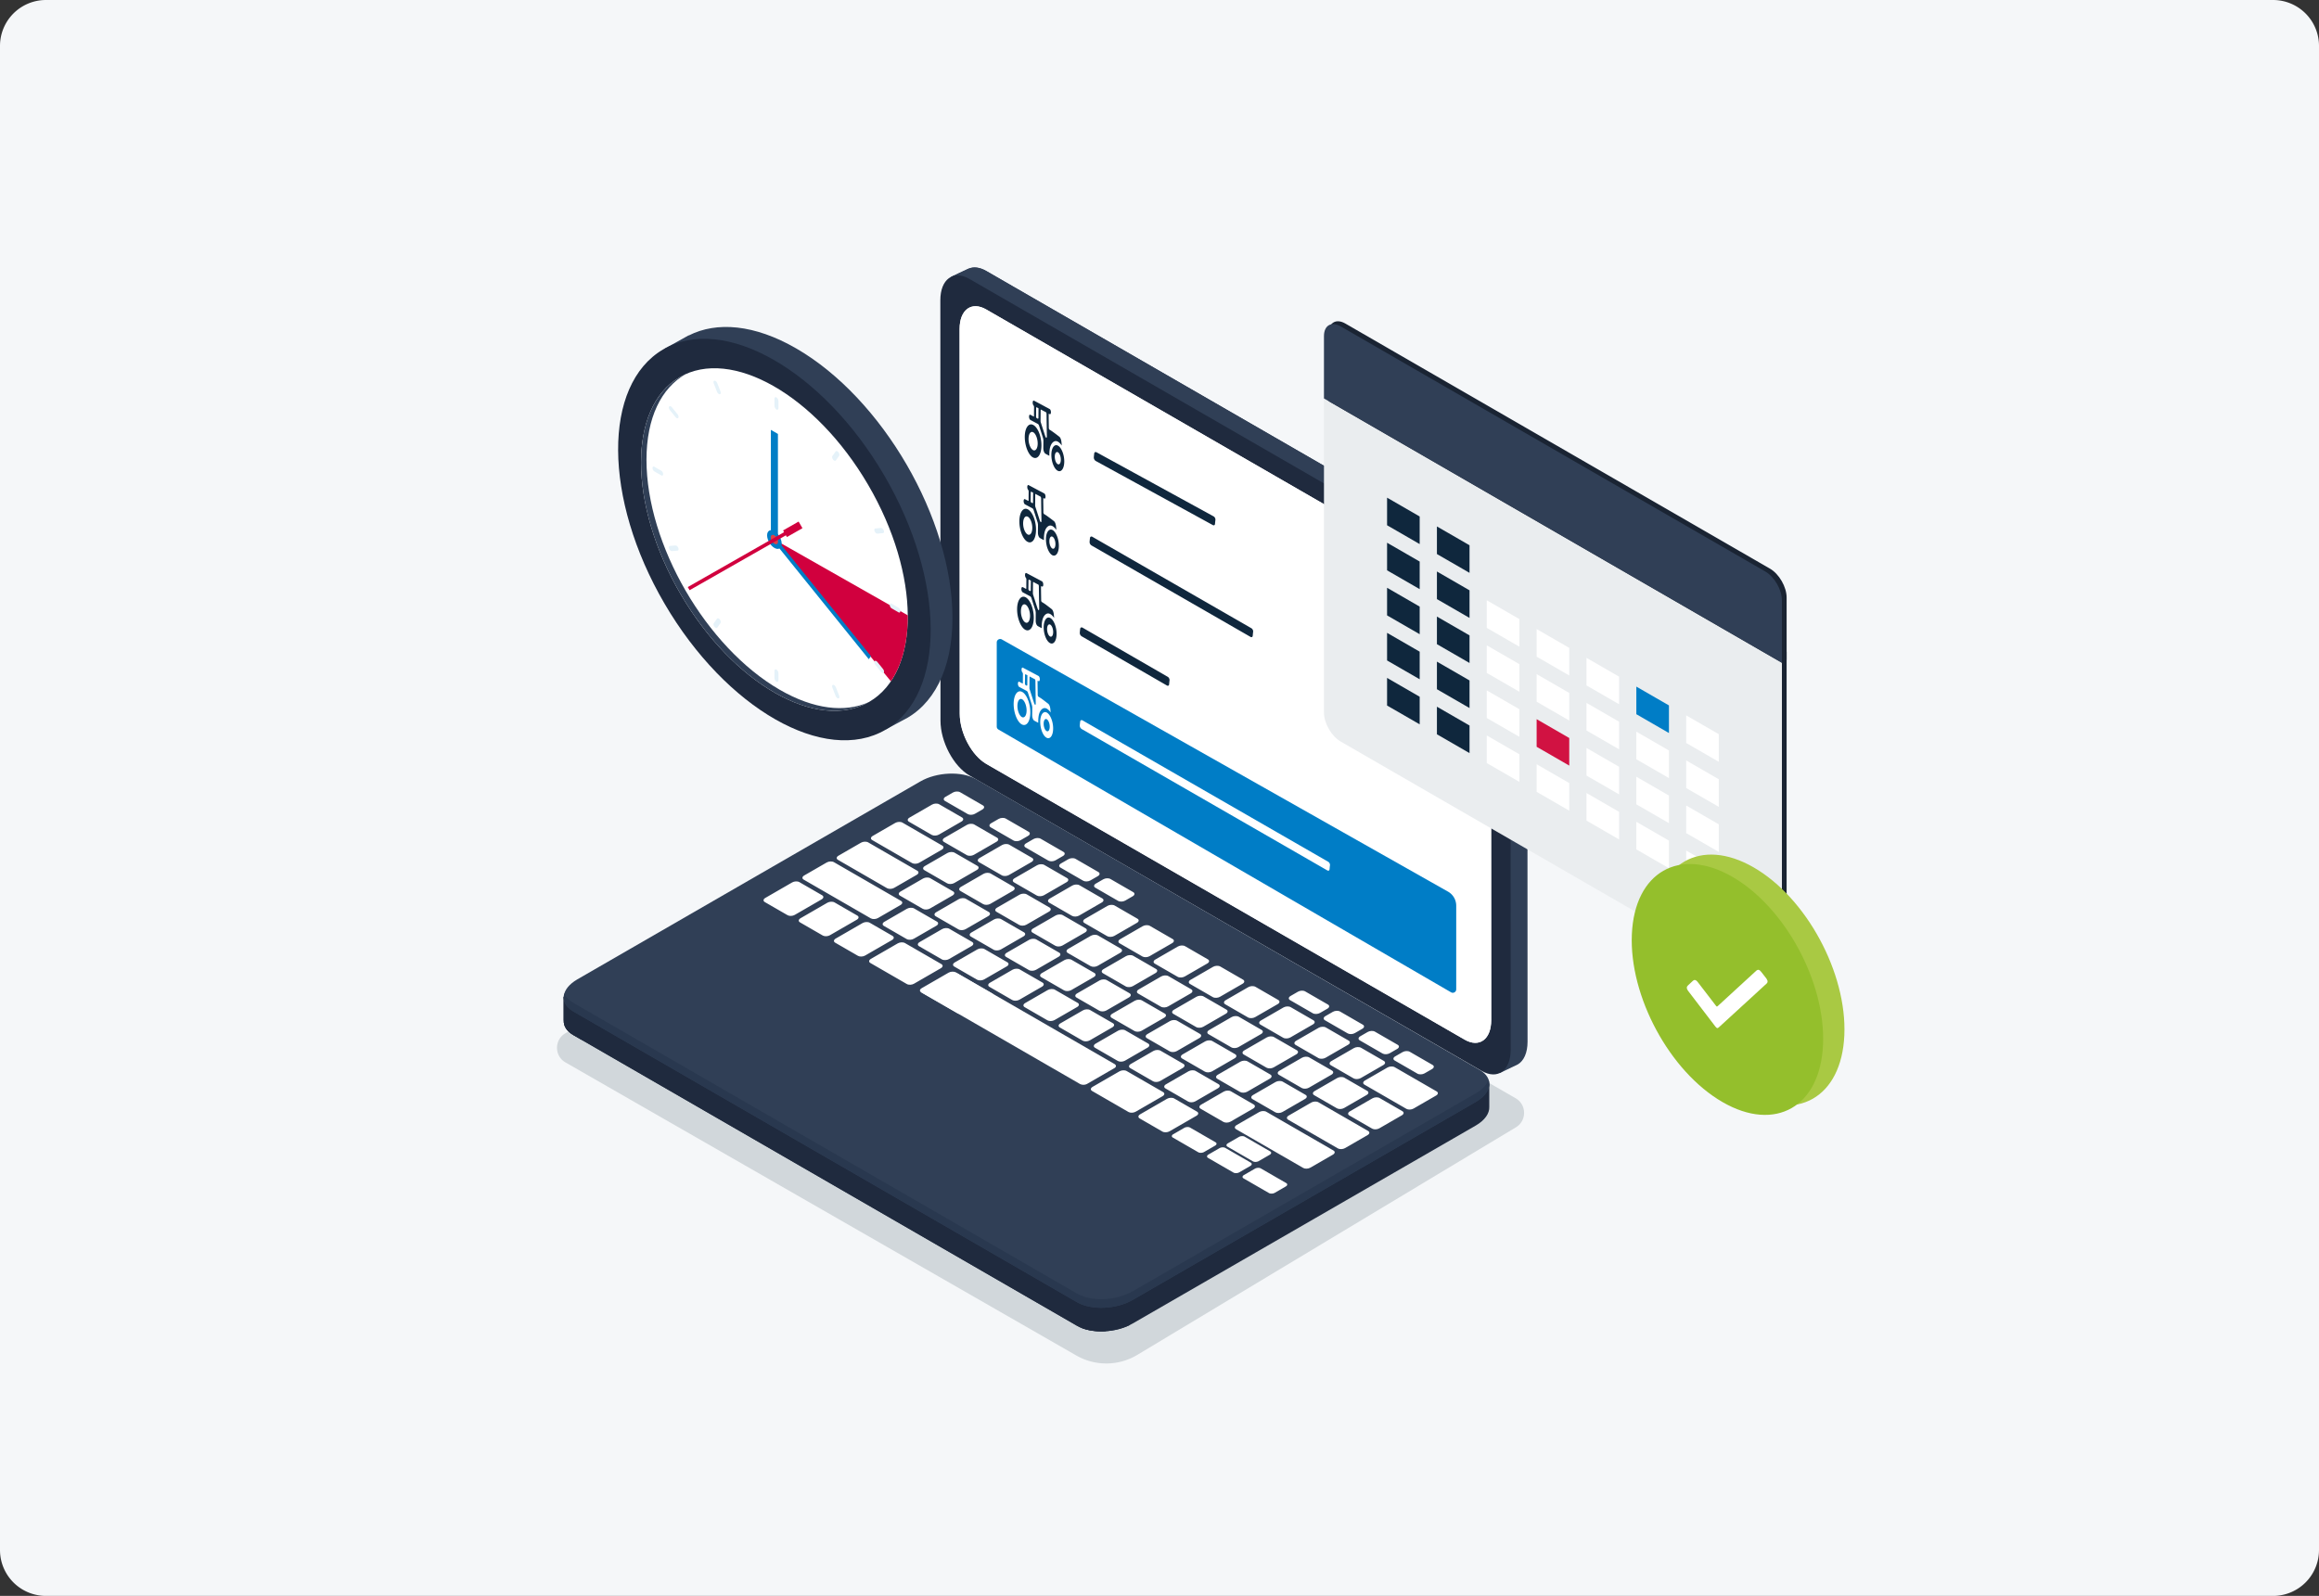 <svg version="1.1" id="Warstwa_1" xmlns="http://www.w3.org/2000/svg" x="0" y="0" viewBox="0 0 266.333 183.333" style="enable-background:new 0 0 266.333 183.333" xml:space="preserve"><rect x="0" y="0" width="266.333" height="183.333" fill="#333333" stroke="none"/><style>.st2{fill:#303f56}.st3{fill:#1f2a3e}.st4{fill:#fff}.st12{fill:#007dc6}.st14{fill:#d1003e}.st21{fill:#0f273d}.st22{fill:#1a2433}.st24{fill:#5793ce}.st25{fill:#e2e2e2}.st27{fill:#396caa}.st29{fill:#e5f2f9}</style><path d="M261.058 183.333H5.276A5.276 5.276 0 0 1 0 178.058V5.276A5.276 5.276 0 0 1 5.276 0h255.782a5.276 5.276 0 0 1 5.275 5.276v172.782a5.276 5.276 0 0 1-5.275 5.275z" style="fill:#f5f7f9"/><path d="m111.307 91.085-46.39 27.622c-1.272.758-1.257 2.604.027 3.34l58.666 33.666a6.924 6.924 0 0 0 7.014-.072l43.477-26.14c1.263-.76 1.247-2.598-.03-3.335l-60.807-35.095a1.935 1.935 0 0 0-1.957.014z" style="fill:#d1d7db"/><path class="st2" d="m172.079 65.054-58.81-33.925c-.756-.437-1.452-.504-2.012-.27l.002-.008-.096.045-.024.01-1.915.902 2.08 1.034c-.002.04-.005.076-.005.115l.018 48.302c0 2.418 1.497 5.24 3.341 6.304l57.24 33.02.326 2.694 2.09-.997c.689-.404 1.125-1.319 1.124-2.62l-.018-48.303c0-2.417-1.497-5.24-3.341-6.303z"/><path class="st2" d="m172.079 65.054-58.81-33.925c-.756-.437-1.452-.504-2.012-.27l.002-.008-.096.045-.024.01-1.915.902 2.08 1.034c-.002.04-.005.076-.005.115l.011 31.834 26.764 21.147 36.34-18.288c-.603-1.12-1.426-2.072-2.335-2.596z"/><path class="st2" d="m173.061 65.813-5.763 2.425 4.351 3.352 3.634-1.547c-.316-1.588-1.154-3.184-2.222-4.23z"/><path class="st3" d="m170.164 123.021-58.809-33.925c-1.844-1.064-3.34-3.886-3.341-6.303l-.018-48.302c-.001-2.417 1.493-3.514 3.338-2.45l58.809 33.925c1.844 1.064 3.34 3.886 3.341 6.303l.018 48.302c.001 2.417-1.493 3.514-3.338 2.45z"/><path class="st4" d="M168.208 119.428 113.283 87.76c-1.688-.974-3.057-3.557-3.058-5.769l-.016-44.2c0-2.212 1.367-3.216 3.055-2.242l54.924 31.669c1.688.973 3.057 3.556 3.058 5.768l.016 44.2c.001 2.212-1.366 3.216-3.054 2.242z"/><path class="st4" d="M168.208 119.428 113.283 87.76c-1.688-.974-3.057-3.557-3.058-5.769l-.016-44.2c0-2.212 1.367-3.216 3.055-2.242l54.924 31.669c1.688.973 3.057 3.556 3.058 5.768l.016 44.2c.001 2.212-1.366 3.216-3.054 2.242z"/><path class="st3" d="m171.042 124.521-7.908-1.044-51.05-29.473c-1.636-.945-4.495-.827-6.385.264l-36.173 20.878-4.782-.632v2.713l.005.001c-.032.627.325 1.23 1.097 1.676l57.855 33.402c1.636.945 4.495.827 6.385-.265l39.394-22.736c1.063-.614 1.593-1.405 1.562-2.148v-2.636z"/><path class="st3" d="m132.685 105.898-3.627-2.094H89.184l-19.658 11.342-4.782-.632v2.713l.005.001c-.032.627.325 1.23 1.097 1.676l57.855 33.402c.864.5 2.07.699 3.295.618l5.69-47.026z"/><path class="st3" d="m66.866 114.794-2.122-.28v2.713l.005.001c-.032.627.325 1.23 1.097 1.676l1.02.589v-4.699zM124.283 152.577c1.551.588 3.77.46 5.425-.337v-6.052h-5.425v6.389z"/><path class="st2" d="m123.7 149.596-57.854-33.402c-1.636-.945-1.43-2.595.459-3.687l39.394-22.736c1.89-1.091 4.749-1.21 6.385-.265l57.855 33.402c1.636.945 1.43 2.596-.459 3.687l-39.394 22.736c-1.89 1.091-4.749 1.21-6.385.265z"/><path d="m169.48 125.604-39.394 22.736c-1.89 1.091-4.749 1.21-6.385.265l-57.855-33.402c-.536-.31-.87-.696-1.017-1.113-.256.774.07 1.557 1.017 2.104l57.855 33.402c1.636.945 4.495.826 6.385-.265l39.394-22.736c1.27-.734 1.776-1.72 1.476-2.574-.186.564-.68 1.123-1.476 1.583z" style="fill:#29384f"/><path class="st4" d="m90.453 105.136-2.618-1.511c-.21-.122-.184-.334.059-.474l3.09-1.784c.242-.14.61-.155.82-.034l2.617 1.512c.21.12.184.333-.059.473l-3.09 1.784c-.242.14-.61.155-.82.034zM94.495 107.47l-2.618-1.512c-.21-.12-.183-.333.06-.473l3.089-1.784c.243-.14.61-.155.82-.034l2.618 1.512c.21.12.183.333-.06.473l-3.089 1.784c-.243.14-.61.155-.82.034zM98.538 109.804l-2.618-1.512c-.21-.12-.184-.333.059-.473l3.09-1.784c.242-.14.61-.155.82-.034l2.617 1.511c.21.122.184.334-.059.474l-3.09 1.784c-.242.14-.61.155-.82.034zM104.129 107.876l-2.618-1.511c-.21-.121-.184-.333.059-.473l2.593-1.498c.243-.14.61-.155.82-.034l2.618 1.511c.21.122.184.334-.059.474l-2.594 1.497c-.242.14-.61.156-.82.034zM108.171 110.21l-2.618-1.511c-.21-.121-.184-.333.06-.474l2.593-1.497c.243-.14.61-.155.82-.034l2.617 1.511c.21.122.184.334-.058.474l-2.594 1.497c-.243.14-.61.156-.82.034zM112.213 112.544l-2.617-1.511c-.21-.122-.184-.334.059-.474l2.593-1.497c.243-.14.61-.155.82-.034l2.618 1.511c.21.122.184.334-.059.474l-2.594 1.497c-.242.14-.61.155-.82.034zM116.256 114.878l-2.618-1.511c-.21-.122-.184-.334.06-.474l2.593-1.497c.242-.14.61-.155.82-.034l2.617 1.511c.21.122.184.333-.058.474l-2.594 1.497c-.243.14-.61.155-.82.034zM120.298 117.212l-2.617-1.511c-.21-.122-.184-.334.059-.474l2.593-1.497c.243-.14.61-.156.82-.034l2.618 1.511c.21.121.184.333-.059.473l-2.594 1.498c-.242.14-.61.155-.82.034zM124.34 119.546l-2.617-1.511c-.21-.122-.184-.334.059-.474l2.594-1.497c.242-.14.61-.156.82-.034l2.617 1.511c.21.121.184.333-.059.473l-2.593 1.498c-.243.14-.61.155-.82.034zM128.383 121.88l-2.617-1.512c-.21-.12-.184-.333.059-.473l2.593-1.497c.243-.14.61-.156.82-.034l2.618 1.51c.21.122.184.334-.059.474l-2.594 1.498c-.242.14-.61.155-.82.034zM132.426 124.214l-2.618-1.512c-.21-.12-.184-.333.059-.473l2.594-1.497c.242-.14.61-.156.82-.034l2.617 1.51c.21.122.184.334-.059.474l-2.593 1.498c-.243.14-.61.155-.82.034zM136.468 126.548l-2.617-1.512c-.21-.121-.184-.333.058-.473l2.594-1.498c.243-.14.61-.155.82-.034l2.618 1.512c.21.121.184.333-.06.473l-2.593 1.498c-.242.14-.61.155-.82.034zM140.51 128.882l-2.617-1.512c-.21-.121-.184-.333.059-.473l2.594-1.498c.242-.14.61-.155.82-.034l2.617 1.512c.21.121.184.333-.059.473l-2.593 1.498c-.243.14-.61.155-.82.034zM110.085 106.771l-2.618-1.511c-.21-.121-.184-.333.059-.473l2.594-1.498c.242-.14.61-.155.82-.034l2.617 1.511c.21.122.184.334-.059.474l-2.593 1.497c-.243.14-.61.156-.82.034zM105.982 104.403l-2.618-1.512c-.21-.121-.183-.333.06-.473l2.593-1.498c.243-.14.61-.155.82-.034l2.618 1.512c.21.121.183.333-.06.473l-2.593 1.498c-.243.14-.61.155-.82.034zM101.873 102.03l-5.638-3.255c-.21-.121-.184-.333.059-.473l2.593-1.498c.243-.14.61-.155.82-.034l5.638 3.255c.21.121.184.333-.059.473l-2.594 1.498c-.242.14-.61.155-.82.034zM104.745 99.145l-4.575-2.642c-.21-.121-.184-.333.059-.473l2.593-1.498c.243-.14.61-.155.82-.034l4.576 2.642c.21.121.183.333-.06.473l-2.593 1.498c-.243.14-.61.155-.82.034zM114.127 109.105l-2.617-1.511c-.21-.121-.184-.333.058-.473l2.594-1.498c.243-.14.61-.155.82-.034l2.618 1.511c.21.122.184.334-.06.474l-2.593 1.497c-.242.14-.61.156-.82.034zM118.17 111.44l-2.618-1.512c-.21-.121-.184-.333.059-.474l2.594-1.497c.242-.14.61-.155.82-.034l2.617 1.511c.21.122.184.334-.059.474l-2.593 1.497c-.243.14-.61.156-.82.034zM122.212 113.773l-2.617-1.511c-.21-.122-.184-.334.058-.474l2.594-1.497c.243-.14.61-.155.82-.034l2.618 1.511c.21.122.184.334-.06.474l-2.593 1.497c-.243.14-.61.155-.82.034zM126.255 116.107l-2.618-1.511c-.21-.122-.184-.334.059-.474l2.594-1.497c.242-.14.61-.156.82-.034l2.617 1.511c.21.121.184.333-.059.474l-2.593 1.497c-.243.14-.61.155-.82.034zM130.297 118.44l-2.618-1.51c-.21-.122-.183-.334.06-.474l2.593-1.497c.243-.14.61-.156.82-.034l2.618 1.511c.21.121.184.333-.06.473l-2.593 1.498c-.243.14-.61.155-.82.034zM134.34 120.775l-2.618-1.511c-.21-.122-.184-.334.059-.474l2.593-1.497c.243-.14.61-.156.82-.034l2.618 1.511c.21.121.184.333-.059.473l-2.593 1.498c-.243.14-.61.155-.82.034zM138.382 123.109l-2.618-1.512c-.21-.12-.183-.333.06-.473l2.593-1.497c.243-.14.61-.156.82-.034l2.618 1.51c.21.122.183.334-.06.474l-2.593 1.498c-.243.14-.61.155-.82.034zM142.425 125.443l-2.618-1.512c-.21-.121-.184-.333.059-.473l2.593-1.498c.243-.14.61-.155.82-.034l2.618 1.512c.21.121.184.333-.059.473l-2.593 1.498c-.243.14-.61.155-.82.034zM146.467 127.777l-2.618-1.512c-.21-.121-.184-.333.06-.473l2.593-1.498c.243-.14.61-.155.82-.034l2.618 1.512c.21.121.183.333-.06.473l-2.593 1.498c-.243.14-.61.155-.82.034zM153.654 131.926l-5.712-3.298c-.21-.121-.184-.333.059-.473l2.594-1.498c.242-.14.61-.155.82-.034l5.711 3.298c.21.121.184.333-.059.473l-2.593 1.498c-.243.14-.61.155-.82.034zM161.524 127.382l-4.821-2.783c-.21-.122-.184-.334.059-.474l2.594-1.497c.242-.14.61-.156.82-.034l4.82 2.783c.21.121.184.333-.059.473l-2.593 1.498c-.243.14-.61.155-.82.034zM121.206 108.649l-2.617-1.512c-.21-.121-.184-.333.059-.473l2.593-1.498c.243-.14.61-.155.82-.034l2.618 1.512c.21.121.184.333-.059.473l-2.594 1.498c-.242.14-.61.155-.82.034zM117.063 106.257l-2.617-1.512c-.21-.121-.184-.333.059-.473l2.593-1.498c.243-.14.61-.155.82-.034l2.618 1.512c.21.121.184.333-.059.473l-2.594 1.498c-.242.14-.61.155-.82.034zM112.92 103.865l-2.617-1.512c-.21-.121-.184-.333.059-.473l2.593-1.498c.243-.14.61-.155.82-.034l2.618 1.512c.21.121.184.333-.059.473l-2.594 1.498c-.242.14-.61.155-.82.034zM108.777 101.473l-2.617-1.512c-.21-.121-.184-.333.059-.473l2.593-1.498c.243-.14.61-.155.82-.034l2.618 1.512c.21.121.184.333-.059.473l-2.594 1.498c-.242.14-.61.155-.82.034zM125.249 110.983l-2.618-1.512c-.21-.121-.184-.333.06-.473l2.593-1.498c.243-.14.61-.155.82-.034l2.617 1.512c.21.121.184.333-.058.473l-2.594 1.498c-.243.14-.61.155-.82.034zM129.291 113.316l-2.617-1.51c-.21-.122-.184-.334.059-.474l2.593-1.498c.243-.14.61-.155.82-.034l2.618 1.512c.21.12.184.333-.059.473l-2.594 1.497c-.242.14-.61.156-.82.034zM133.334 115.65l-2.618-1.511c-.21-.121-.184-.333.06-.473l2.593-1.498c.242-.14.61-.155.82-.034l2.617 1.511c.21.122.184.334-.058.474l-2.594 1.497c-.243.14-.61.156-.82.034zM137.376 117.984l-2.617-1.511c-.21-.121-.184-.333.059-.473l2.593-1.498c.243-.14.61-.155.82-.034l2.618 1.511c.21.122.184.334-.059.474l-2.594 1.497c-.242.14-.61.156-.82.034zM141.419 120.318l-2.618-1.511c-.21-.121-.184-.333.059-.474l2.594-1.497c.242-.14.61-.155.82-.034l2.617 1.511c.21.122.184.334-.059.474l-2.593 1.497c-.243.14-.61.156-.82.034zM145.461 122.652l-2.617-1.511c-.21-.122-.184-.334.058-.474l2.594-1.497c.243-.14.61-.155.82-.034l2.618 1.511c.21.122.184.334-.06.474l-2.593 1.497c-.242.14-.61.155-.82.034zM149.504 124.986l-2.618-1.511c-.21-.122-.184-.334.059-.474l2.594-1.497c.242-.14.61-.155.82-.034l2.617 1.511c.21.122.184.333-.059.474l-2.593 1.497c-.243.14-.61.155-.82.034zM153.546 127.32l-2.617-1.511c-.21-.122-.184-.334.058-.474l2.594-1.497c.243-.14.61-.156.82-.034l2.618 1.511c.21.121.184.333-.06.473l-2.593 1.498c-.242.14-.61.155-.82.034zM157.589 129.654l-2.618-1.511c-.21-.122-.184-.334.059-.474l2.594-1.497c.242-.14.61-.156.82-.034l2.617 1.511c.21.121.184.333-.059.473l-2.593 1.498c-.243.14-.61.155-.82.034zM119.078 102.876l-2.618-1.512c-.21-.12-.184-.333.06-.473l2.593-1.497c.242-.14.61-.156.82-.034l2.617 1.51c.21.122.184.334-.058.474l-2.594 1.498c-.243.14-.61.155-.82.034zM115.056 100.553l-2.618-1.51c-.21-.122-.184-.334.059-.474l2.593-1.498c.243-.14.61-.155.82-.034l2.618 1.512c.21.12.184.333-.059.473l-2.593 1.497c-.243.14-.61.156-.82.034zM111.033 98.231l-2.617-1.511c-.21-.121-.184-.333.058-.474l2.594-1.497c.243-.14.61-.155.82-.034l2.618 1.511c.21.122.184.334-.06.474l-2.593 1.497c-.243.14-.61.156-.82.034zM107.01 95.909l-2.617-1.511c-.21-.122-.184-.334.059-.474l2.594-1.497c.242-.14.61-.156.82-.034l2.617 1.511c.21.121.184.333-.059.473l-2.593 1.498c-.243.14-.61.155-.82.034zM111.147 93.52l-2.618-1.51c-.21-.122-.183-.334.06-.474l.857-.495c.242-.14.61-.155.82-.034l2.617 1.511c.21.122.184.334-.059.474l-.857.495c-.243.14-.61.155-.82.034zM116.396 96.551l-2.617-1.51c-.21-.122-.184-.334.058-.474l.858-.495c.242-.14.61-.156.82-.034l2.617 1.511c.21.121.184.333-.058.473l-.858.495c-.243.14-.61.156-.82.034zM120.402 98.864l-2.618-1.511c-.21-.122-.184-.334.059-.474l.857-.495c.243-.14.61-.155.82-.034l2.618 1.512c.21.121.184.333-.059.473l-.857.495c-.243.14-.61.155-.82.034zM124.407 101.177l-2.617-1.512c-.21-.121-.184-.333.059-.473l.857-.495c.243-.14.61-.155.82-.034l2.618 1.511c.21.122.183.334-.06.474l-.857.495c-.242.14-.61.155-.82.034zM128.413 103.49l-2.618-1.512c-.21-.121-.184-.333.06-.473l.857-.495c.242-.14.61-.156.82-.034l2.617 1.51c.21.122.184.334-.059.474l-.857.495c-.243.14-.61.156-.82.034zM150.776 116.4l-2.618-1.51c-.21-.122-.184-.334.059-.474l.857-.495c.243-.14.61-.156.82-.034l2.618 1.511c.21.121.184.333-.059.473l-.857.495c-.243.14-.61.156-.82.034zM154.781 118.713l-2.617-1.511c-.21-.122-.184-.334.058-.474l.858-.495c.242-.14.61-.155.82-.034l2.617 1.512c.21.12.184.333-.058.473l-.858.495c-.243.14-.61.155-.82.034zM158.787 121.026l-2.618-1.512c-.21-.121-.184-.333.059-.473l.857-.495c.243-.14.61-.155.82-.034l2.618 1.511c.21.122.184.334-.059.474l-.857.495c-.243.14-.61.155-.82.034zM162.792 123.338l-2.617-1.511c-.21-.121-.184-.333.059-.473l.857-.495c.243-.14.61-.156.82-.034l2.618 1.51c.21.122.183.334-.06.474l-.857.495c-.242.14-.61.156-.82.034zM123.12 105.21l-2.617-1.512c-.21-.121-.184-.333.059-.473l2.593-1.497c.243-.14.61-.156.82-.034l2.618 1.51c.21.122.184.334-.059.474l-2.594 1.498c-.242.14-.61.155-.82.034zM127.163 107.544l-2.618-1.512c-.21-.121-.184-.333.059-.473l2.594-1.498c.242-.14.61-.155.82-.034l2.617 1.512c.21.121.184.333-.059.473l-2.593 1.498c-.243.14-.61.155-.82.034zM131.205 109.878l-2.617-1.512c-.21-.121-.184-.333.059-.473l2.593-1.498c.243-.14.61-.155.82-.034l2.618 1.512c.21.121.184.333-.059.473l-2.594 1.498c-.242.14-.61.155-.82.034zM135.248 112.211l-2.618-1.51c-.21-.122-.184-.334.059-.474l2.594-1.498c.242-.14.61-.155.82-.034l2.617 1.512c.21.12.184.333-.059.473l-2.593 1.497c-.243.14-.61.156-.82.034zM139.29 114.545l-2.617-1.51c-.21-.122-.184-.334.058-.474l2.594-1.498c.243-.14.61-.155.82-.034l2.618 1.511c.21.122.184.334-.06.474l-2.593 1.497c-.242.14-.61.156-.82.034zM143.333 116.88l-2.618-1.512c-.21-.121-.184-.333.059-.473l2.594-1.498c.242-.14.61-.155.82-.034l2.617 1.511c.21.122.184.334-.059.474l-2.593 1.497c-.243.14-.61.156-.82.034zM147.375 119.213l-2.618-1.511c-.21-.121-.183-.333.06-.474l2.593-1.497c.243-.14.61-.155.82-.034l2.618 1.511c.21.122.183.334-.06.474l-2.593 1.497c-.243.14-.61.156-.82.034zM151.418 121.547l-2.618-1.511c-.21-.122-.184-.333.059-.474l2.594-1.497c.242-.14.61-.155.82-.034l2.617 1.511c.21.122.184.334-.059.474l-2.593 1.497c-.243.14-.61.156-.82.034zM155.46 123.881l-2.618-1.511c-.21-.122-.183-.334.06-.474l2.593-1.497c.243-.14.61-.155.82-.034l2.618 1.511c.21.122.183.333-.06.474l-2.593 1.497c-.243.14-.61.155-.82.034zM100.009 105.498l-7.71-4.451c-.21-.121-.183-.333.06-.474l2.593-1.497c.243-.14.61-.155.82-.034l7.71 4.451c.21.121.183.333-.06.473l-2.593 1.498c-.243.14-.61.155-.82.034zM149.672 134.17l-7.71-4.45c-.21-.122-.184-.334.06-.474l2.593-1.497c.243-.14.61-.156.82-.034l7.71 4.45c.21.122.183.334-.06.474l-2.593 1.498c-.243.14-.61.155-.82.034zM133.505 129.992l-2.617-1.511c-.21-.121-.184-.333.058-.473l3.09-1.784c.243-.14.61-.156.82-.034l2.618 1.511c.21.121.184.333-.059.473l-3.09 1.784c-.242.14-.61.156-.82.034zM104.149 113.043l-4.187-2.417c-.21-.121-.183-.333.06-.473l3.089-1.784c.243-.14.61-.155.82-.034l4.186 2.417c.21.121.184.333-.059.473l-3.09 1.784c-.242.14-.61.156-.82.034zM129.61 127.744l-4.186-2.417c-.21-.122-.184-.334.059-.474l3.09-1.784c.242-.14.61-.155.82-.034l4.186 2.417c.21.122.184.334-.06.474l-3.089 1.784c-.242.14-.61.155-.82.034zM109.981 116.41l-4.186-2.416c-.21-.122-.184-.334.059-.474l3.09-1.784c.242-.14.61-.155.82-.034l4.186 2.417c.21.122.184.334-.06.474l-3.089 1.784c-.243.14-.61.155-.82.034z"/><path class="st4" d="m109.792 111.719 18.2 10.508c.227.13.227.342 0 .472l-3.15 1.82a.904.904 0 0 1-.818 0l-18.2-10.509 3.968-2.291zM144.803 134.224l2.916 1.683c.172.1.15.274-.048.388l-1.264.73c-.2.115-.5.127-.672.028l-2.916-1.683c-.172-.1-.15-.274.048-.388l1.264-.73c.2-.115.5-.128.672-.028zM140.727 131.87l2.916 1.684c.172.1.15.273-.048.388l-1.264.73c-.199.115-.5.127-.672.028l-2.916-1.684c-.172-.1-.15-.273.048-.388l1.264-.73c.2-.114.5-.127.672-.027zM136.685 129.537l2.916 1.683c.172.1.15.273-.049.388l-1.264.73c-.199.115-.5.127-.672.028l-2.916-1.684c-.172-.1-.15-.273.049-.388l1.264-.73c.199-.114.5-.127.672-.027zM142.96 130.582l2.915 1.683c.173.1.151.273-.048.388l-1.264.73c-.199.115-.5.127-.672.028l-2.916-1.684c-.172-.099-.15-.273.049-.388l1.263-.73c.2-.114.5-.127.673-.027z"/><g><path class="st22" d="M205.191 75.813V111.9c0 1.225-.86 1.722-1.921 1.11L154.516 84.86c-1.06-.612-1.92-2.102-1.92-3.327V45.447l52.595 30.366z"/><path class="st22" d="M152.595 38.28v7.167l52.596 30.366v-7.167c0-1.225-.86-2.715-1.921-3.327L154.516 37.17c-1.06-.613-1.92-.116-1.92 1.109zM200.16 65.9c0-.506.355-.711.794-.458.438.253.793.868.793 1.374 0 .506-.355.711-.793.458-.439-.253-.794-.868-.794-1.374zm-2.198-1.269c0-.506.356-.71.794-.458.438.253.793.868.793 1.374 0 .506-.355.711-.793.458-.438-.253-.794-.868-.794-1.374zm-4.789-2.765c0-.506.355-.711.794-.458.438.253.793.868.793 1.374 0 .506-.355.711-.793.458-.439-.253-.794-.868-.794-1.374zm-2.198-1.269c0-.506.355-.711.794-.458s.793.868.793 1.374c0 .506-.355.711-.793.458s-.794-.868-.794-1.374zm-4.79-2.765c0-.506.356-.711.794-.458.439.253.794.868.794 1.374 0 .506-.355.711-.794.458-.438-.253-.793-.868-.793-1.374zm-2.197-1.269c0-.506.355-.711.793-.458.439.253.794.868.794 1.374 0 .506-.355.711-.794.458-.438-.253-.793-.868-.793-1.374zm-4.79-2.765c0-.506.356-.711.794-.458.438.253.794.868.794 1.374s-.356.711-.794.458c-.438-.253-.793-.868-.793-1.374zm-2.197-1.269c0-.506.355-.711.793-.458.438.253.794.868.794 1.374 0 .506-.356.711-.794.458-.438-.253-.793-.868-.793-1.374zm-4.79-2.765c0-.506.356-.711.794-.458.438.253.793.868.793 1.374 0 .506-.355.711-.793.458-.438-.253-.793-.868-.793-1.374zm-2.197-1.269c0-.506.355-.711.793-.458.438.253.793.868.793 1.374s-.355.711-.793.458-.793-.868-.793-1.374zm-4.79-2.765c0-.506.356-.711.794-.458.438.253.793.868.793 1.374 0 .506-.355.711-.793.458-.438-.253-.794-.868-.794-1.374zm-2.198-1.27c0-.505.356-.71.794-.457.438.253.793.868.793 1.374 0 .506-.355.711-.793.458-.438-.253-.794-.868-.794-1.374zm-4.789-2.764c0-.506.355-.711.794-.458.438.253.793.868.793 1.374s-.355.711-.793.458c-.439-.253-.794-.868-.794-1.374zm-2.198-1.27c0-.505.355-.71.794-.457.438.253.793.868.793 1.374 0 .506-.355.711-.793.458s-.794-.868-.794-1.374z"/><path d="m160.59 47.622 36.607 21.136c.29.168.526-.01.526-.398 0-.387-.235-.837-.526-1.005L160.59 46.22c-.29-.168-.526.01-.526.397 0 .388.236.838.526 1.005z" style="fill:#e83b1f"/><path class="st24" d="m159.844 60.016 3.745 2.162v-3.17l-3.745-2.162zM165.569 63.322l3.745 2.162v-3.17l-3.745-2.163zM159.844 65.193l3.745 2.162v-3.17l-3.745-2.163zM165.569 68.499l3.745 2.162V67.49l-3.745-2.162z"/><path class="st25" d="m171.295 71.804 3.745 2.163v-3.171l-3.745-2.162zM177.021 75.11l3.745 2.162v-3.17l-3.745-2.162zM182.746 78.416l3.745 2.162v-3.17l-3.745-2.163zM188.472 81.722l3.745 2.162v-3.171l-3.745-2.162zM194.198 85.027l3.745 2.163v-3.171l-3.745-2.162z"/><path class="st24" d="m159.844 70.37 3.745 2.162v-3.171l-3.745-2.162zM165.569 73.675l3.745 2.163v-3.171l-3.745-2.162z"/><path class="st25" d="m171.295 76.981 3.745 2.162v-3.17l-3.745-2.162zM177.021 80.287l3.745 2.162v-3.17l-3.745-2.163zM182.746 83.593l3.745 2.162v-3.171l-3.745-2.162zM188.472 86.898l3.745 2.163V85.89l-3.745-2.162zM194.198 90.204l3.745 2.162v-3.17l-3.745-2.162z"/><path class="st24" d="m159.844 75.547 3.745 2.162v-3.171l-3.745-2.162zM165.569 78.852l3.745 2.163v-3.171l-3.745-2.162z"/><path class="st25" d="m171.295 82.158 3.745 2.162v-3.17l-3.745-2.163zM177.021 85.464l3.745 2.162v-3.171l-3.745-2.162zM182.746 88.769l3.745 2.163v-3.171l-3.745-2.162zM188.472 92.075l3.745 2.162v-3.17l-3.745-2.162zM194.198 95.381l3.745 2.162v-3.17l-3.745-2.163z"/><path class="st24" d="m159.844 80.723 3.745 2.163v-3.171l-3.745-2.162zM165.569 84.029l3.745 2.162v-3.17l-3.745-2.163z"/><path class="st25" d="m171.295 87.335 3.745 2.162v-3.171l-3.745-2.162zM177.021 90.64l3.745 2.163v-3.171l-3.745-2.162zM182.746 93.946l3.745 2.162v-3.17l-3.745-2.162zM188.472 97.252l3.745 2.162v-3.17l-3.745-2.163zM194.198 100.558l3.745 2.162v-3.171l-3.745-2.162z"/><g><path class="st25" d="m204.085 113.47.546-.328-.566-.117z"/></g><g><path d="M204.65 76.138v36.086c0 1.225-.86 1.722-1.921 1.11l-48.754-28.148c-1.06-.613-1.92-2.103-1.92-3.328V45.77l52.595 30.367z" style="fill:#eaedef"/><path class="st27" d="M200.085 65.66a.707.707 0 0 0-.086.357c0 .507.356 1.124.795 1.377.118.068.228.1.328.106-.13.227-.397.282-.71.102-.438-.254-.794-.87-.794-1.378 0-.371.192-.579.467-.564zM197.888 64.39a.708.708 0 0 0-.085.357c0 .507.356 1.124.795 1.378.117.067.228.1.328.105-.13.227-.397.282-.71.102-.439-.253-.795-.87-.795-1.377 0-.372.192-.58.467-.565zM193.098 61.625a.708.708 0 0 0-.086.357c0 .507.356 1.124.795 1.377.117.068.228.1.328.106-.13.227-.397.282-.71.102-.439-.254-.795-.87-.795-1.378 0-.371.193-.579.468-.564zM190.901 60.355a.707.707 0 0 0-.085.357c0 .507.356 1.124.795 1.378.117.067.228.1.328.105-.13.227-.398.282-.71.102-.439-.253-.795-.87-.795-1.377 0-.372.192-.58.467-.565zM186.11 57.59a.707.707 0 0 0-.085.357c0 .507.356 1.123.795 1.377.117.068.228.1.328.106-.13.227-.398.282-.71.102-.439-.254-.795-.87-.795-1.378 0-.371.192-.579.467-.565zM183.914 56.32a.707.707 0 0 0-.086.357c0 .507.357 1.124.796 1.378.117.067.227.1.328.105-.13.227-.398.282-.71.102-.439-.254-.795-.87-.795-1.377 0-.372.192-.58.467-.565zM179.123 53.554a.707.707 0 0 0-.085.358c0 .507.356 1.123.795 1.377.117.068.228.1.328.106-.13.226-.398.282-.71.102-.439-.254-.795-.87-.795-1.378 0-.371.192-.579.467-.565zM176.927 52.285a.707.707 0 0 0-.086.357c0 .507.356 1.124.796 1.377.117.068.227.1.328.106-.13.227-.398.282-.71.102-.44-.254-.795-.87-.795-1.377 0-.372.192-.58.467-.565zM172.136 49.52a.707.707 0 0 0-.086.357c0 .507.356 1.123.796 1.377.117.068.227.1.328.106-.13.226-.398.282-.71.101-.44-.253-.795-.87-.795-1.377 0-.372.192-.579.467-.565zM169.94 48.25a.708.708 0 0 0-.086.357c0 .507.356 1.124.795 1.377.118.068.228.1.328.106-.13.227-.397.282-.71.102-.438-.254-.794-.87-.794-1.377 0-.372.192-.58.467-.565zM165.149 45.484a.707.707 0 0 0-.086.358c0 .507.356 1.123.795 1.377.118.068.228.1.328.105-.13.227-.397.283-.71.102-.438-.253-.794-.87-.794-1.377 0-.372.192-.579.467-.565zM162.953 44.215a.708.708 0 0 0-.086.357c0 .507.356 1.124.795 1.377.117.068.228.1.328.106-.13.227-.397.282-.71.102-.439-.254-.795-.87-.795-1.377 0-.372.193-.58.468-.565zM158.162 41.45a.707.707 0 0 0-.086.356c0 .508.356 1.124.795 1.378.118.068.228.1.328.105-.13.227-.397.282-.71.102-.438-.253-.795-.87-.795-1.377 0-.372.193-.58.468-.565zM155.965 40.18a.707.707 0 0 0-.085.357c0 .507.356 1.124.795 1.377.117.068.228.1.328.106-.13.227-.398.282-.71.102-.439-.254-.795-.87-.795-1.378 0-.371.192-.579.467-.564z"/><g><path class="st2" d="M152.054 38.604v7.167l52.596 30.367V68.97c0-1.225-.86-2.715-1.921-3.327l-48.754-28.148c-1.06-.613-1.92-.116-1.92 1.109zm47.565 27.621c0-.506.355-.71.794-.458.438.253.793.869.793 1.375s-.355.71-.793.458c-.439-.253-.794-.869-.794-1.375zm-2.198-1.269c0-.506.356-.71.794-.458.438.253.793.869.793 1.375s-.355.71-.793.458c-.438-.253-.794-.869-.794-1.375zm-4.789-2.765c0-.506.355-.71.794-.458.438.253.793.868.793 1.374s-.355.712-.793.459c-.439-.253-.794-.869-.794-1.375zm-2.198-1.269c0-.506.355-.71.794-.458.438.253.793.869.793 1.374 0 .506-.355.712-.793.459-.439-.253-.794-.869-.794-1.375zm-4.79-2.765c0-.506.356-.71.794-.458.439.253.794.868.794 1.374 0 .506-.355.711-.794.459-.438-.254-.793-.869-.793-1.375zm-2.197-1.269c0-.506.355-.71.793-.458.439.253.794.868.794 1.374 0 .506-.355.712-.794.459-.438-.253-.793-.869-.793-1.375zm-4.79-2.765c0-.506.356-.71.794-.458.438.253.794.868.794 1.374s-.356.711-.794.458c-.438-.253-.793-.868-.793-1.374zm-2.197-1.269c0-.506.355-.71.793-.458.438.253.794.868.794 1.374 0 .506-.356.711-.794.458-.438-.253-.793-.868-.793-1.374zm-4.79-2.765c0-.506.356-.71.794-.458.438.253.793.868.793 1.374 0 .506-.355.711-.793.458-.438-.253-.793-.868-.793-1.374zm-2.197-1.269c0-.506.355-.71.793-.458.438.253.793.868.793 1.374 0 .506-.355.711-.793.458-.438-.253-.793-.868-.793-1.374zm-4.79-2.765c0-.506.356-.711.794-.458.438.253.793.868.793 1.374 0 .506-.355.711-.793.458-.438-.253-.794-.868-.794-1.374zm-2.198-1.269c0-.506.356-.711.794-.458.438.253.793.868.793 1.374 0 .506-.355.711-.793.458-.438-.253-.794-.868-.794-1.374zm-4.789-2.765c0-.506.355-.711.794-.458.438.253.793.868.793 1.374s-.355.711-.793.458c-.439-.253-.794-.868-.794-1.374zm-2.198-1.269c0-.506.355-.711.794-.458.438.253.793.868.793 1.374 0 .506-.355.711-.793.458-.439-.253-.794-.868-.794-1.374z"/></g><g><path class="st21" d="m159.303 60.34 3.745 2.163v-3.171l-3.745-2.162zM165.028 63.646l3.745 2.162v-3.17l-3.745-2.162zM159.303 65.517l3.745 2.162v-3.17l-3.745-2.162zM165.028 68.823l3.745 2.162v-3.17l-3.745-2.163z"/><path class="st4" d="m170.754 72.129 3.745 2.162V71.12l-3.745-2.162zM176.48 75.434l3.745 2.163v-3.171l-3.745-2.162zM182.205 78.74l3.745 2.162v-3.17l-3.745-2.162z"/><path class="st12" d="m187.931 82.046 3.745 2.162v-3.171l-3.745-2.162z"/><path class="st4" d="m193.657 85.352 3.745 2.162v-3.171l-3.745-2.162z"/><path class="st21" d="m159.303 70.694 3.745 2.162v-3.17l-3.745-2.163zM165.028 74l3.745 2.162v-3.171l-3.745-2.162z"/><path class="st4" d="m170.754 77.305 3.745 2.163v-3.171l-3.745-2.162zM176.48 80.611l3.745 2.162v-3.17l-3.745-2.162zM182.205 83.917l3.745 2.162v-3.17l-3.745-2.163zM187.931 87.223l3.745 2.162v-3.171l-3.745-2.162zM193.657 90.528l3.745 2.163V89.52l-3.745-2.162z"/><path class="st21" d="m159.303 75.871 3.745 2.162v-3.171l-3.745-2.162zM165.028 79.176l3.745 2.163v-3.171l-3.745-2.162z"/><path class="st4" d="m170.754 82.482 3.745 2.162v-3.17l-3.745-2.162z"/><path style="fill:#d11242" d="m176.48 85.788 3.745 2.162v-3.17l-3.745-2.163z"/><path class="st4" d="m182.205 89.094 3.745 2.162v-3.171l-3.745-2.162zM187.931 92.399l3.745 2.163v-3.171l-3.745-2.162zM193.657 95.705l3.745 2.162v-3.17l-3.745-2.162z"/><path class="st21" d="m159.303 81.048 3.745 2.162v-3.171l-3.745-2.162zM165.028 84.353l3.745 2.162v-3.17l-3.745-2.162z"/><path class="st4" d="m170.754 87.659 3.745 2.162v-3.17l-3.745-2.163zM176.48 90.965l3.745 2.162v-3.171l-3.745-2.162zM182.205 94.27l3.745 2.163v-3.171l-3.745-2.162zM187.931 97.576l3.745 2.162v-3.17l-3.745-2.162zM193.657 100.882l3.745 2.162v-3.17l-3.745-2.163z"/></g></g><g><path class="st22" d="m204.65 76.138.541-.325v-.938l-.541.348z"/></g><path class="st2" d="m154.276 43.002 48.15 26.52s1.129-2.821.658-2.821c-.47 0-47.726-27.508-47.726-27.508l-1.082 3.81z"/></g><g><path style="fill:#3c3938" d="m203.83 127.626 3.439-1.421-.322-2.044-4.055 2.204z"/><path d="M201.404 99.643c6.066 3.503 10.727 12.138 10.415 19.283-.312 7.145-5.48 10.098-11.546 6.595-6.06-3.499-10.72-12.126-10.409-19.27.313-7.146 5.48-10.107 11.54-6.608z" style="fill:#a9c943"/><path d="M198.962 100.727c6.06 3.499 10.721 12.126 10.409 19.279-.312 7.145-5.48 10.097-11.54 6.599-6.06-3.5-10.727-12.13-10.415-19.275.313-7.153 5.486-10.102 11.546-6.603z" style="fill:#94bf2c"/><g><path class="st4" d="M201.98 111.413c.094.02.188.1.299.24.2.26.407.514.6.774.06.089.092.196.14.299l-.023.012c.01.128-.05.208-.132.274l-1.762 1.619c-1.227 1.126-2.454 2.244-3.681 3.371-.086.079-.147.114-.21.1-.062-.013-.125-.074-.214-.19-1.045-1.365-2.09-2.739-3.136-4.104-.177-.24-.18-.442-.001-.605.185-.18.379-.357.572-.535.081-.074.168-.102.257-.083.09.02.183.087.273.204.684.894 1.375 1.789 2.06 2.682.073.1.112.151.15.16.038.007.075-.025.144-.089 1.45-1.34 2.908-2.678 4.365-4.008.11-.1.204-.14.299-.12z"/></g></g><g><path class="st2" d="M109.388 70.982c0-11.375-8.036-25.235-17.948-30.958-4.78-2.76-9.123-3.123-12.34-1.485l-.009-.017-2.783 1.55 1.292 2.22c-.601 1.71-.928 3.725-.928 6.015 0 11.375 8.036 25.236 17.949 30.959 2.036 1.175 3.992 1.915 5.816 2.252l1.317 2.262 1.862-1c3.55-1.714 5.772-5.816 5.772-11.798z"/><ellipse transform="rotate(-30.311 88.939 61.981)" class="st3" cx="88.939" cy="61.981" rx="14.609" ry="25.305"/><ellipse transform="rotate(-30.311 88.939 61.981)" class="st4" cx="88.939" cy="61.981" rx="12.466" ry="21.593"/><path class="st14" d="M102.315 78.264c1.234-1.821 1.94-4.331 1.94-7.44l-.003-.142-15.313-8.7 13.376 16.282z"/><path class="st2" d="M89.563 79.244c-8.459-4.883-15.316-16.711-15.316-26.418 0-4.86 1.72-8.266 4.498-9.843-3.142 1.404-5.122 4.942-5.122 10.155 0 9.707 6.857 21.535 15.316 26.418 4.223 2.439 8.048 2.685 10.818 1.112-2.708 1.21-6.278.837-10.194-1.424z"/><path class="st12" d="M89.777 62.465c0 .53-.375.744-.838.477-.463-.267-.838-.914-.838-1.444s.375-.745.838-.478c.463.267.838.914.838 1.445z"/><path class="st29" d="M89.173 47.047c-.128-.074-.232-.272-.232-.443v-.78c0-.17.104-.25.232-.175.128.074.232.273.232.443v.78c0 .17-.104.25-.232.175zM89.173 78.313c-.128-.074-.232-.272-.232-.443v-.78c0-.17.104-.25.232-.175.128.074.232.272.232.443v.78c0 .17-.104.25-.232.175zM76.159 54.467c0 .147-.09.215-.2.151l-.82-.473c-.11-.063-.199-.234-.199-.381s.09-.215.2-.151l.82.473c.11.063.199.234.199.381zM103.406 70.199c0 .147-.09.214-.2.15l-.819-.472c-.11-.064-.2-.235-.2-.382 0-.147.09-.215.2-.151l.82.473c.11.064.199.234.199.382zM82.666 45.291c-.111.01-.253-.116-.317-.28l-.377-.968c-.064-.164-.026-.305.085-.315.11-.01.253.117.317.28l.377.968c.064.165.026.306-.085.315zM96.29 80.234c-.112.01-.253-.116-.318-.28l-.377-.968c-.064-.165-.026-.306.085-.315.111-.01.253.116.317.28l.377.968c.065.165.027.305-.084.315zM77.902 62.94c.065.165.026.306-.085.316l-.653.055c-.111.01-.253-.116-.317-.28-.064-.165-.026-.306.085-.315l.653-.056c.111-.01.253.116.317.28zM101.5 60.932c.063.164.025.305-.086.314l-.653.056c-.111.01-.253-.116-.317-.28-.064-.165-.026-.306.085-.315l.653-.056c.111-.01.253.116.317.28zM77.902 48.007c-.064.09-.206.052-.317-.085l-.653-.81c-.111-.138-.15-.323-.085-.413.064-.09.206-.053.317.085l.653.81c.111.138.15.323.085.413zM101.5 77.264c-.065.09-.207.052-.318-.086l-.653-.81c-.111-.138-.15-.323-.085-.413.064-.09.206-.052.317.086l.653.81c.111.137.15.322.085.413zM82.666 71.157c.111.138.149.323.085.413l-.377.532c-.064.09-.206.052-.317-.085-.111-.138-.15-.323-.085-.413l.377-.532c.064-.09.206-.052.317.085zM96.29 51.946c.11.137.149.322.084.413l-.377.532c-.064.09-.206.052-.317-.086-.11-.138-.149-.323-.085-.413l.377-.532c.065-.09.206-.052.318.086z"/><path class="st12" d="m89.344 62.824-.81-.467V49.381l.81.468z"/><path class="st12" d="m89.083 61.809-.248.35 10.944 13.569.248-.349z"/><path d="M89.358 62.223c0 .265-.188.372-.419.239-.231-.134-.419-.457-.419-.723s.188-.372.419-.238a.923.923 0 0 1 .419.722z" style="fill:#df4145"/><path class="st14" d="m92.16 60.676-.44-.76-1.785 1.018.116.198-11.063 6.307.21.362 11.062-6.307.116.199z"/></g><g><path class="st21" d="M121.505 51.196c.405.217.732 1.052.724 1.835-.008.784-.339 1.251-.738 1.054a.467.467 0 0 1-.024-.012c-.406-.218-.728-1.042-.72-1.842.008-.775.339-1.243.734-1.048a.475.475 0 0 1 .024.013zm-.017 2.127c.19.093.344-.13.348-.503.005-.378-.15-.766-.344-.87-.19-.093-.348.122-.352.492-.005.387.141.77.34.876a.264.264 0 0 0 .008.005"/><g style="enable-background:new"><path class="st21" d="M118.673 48.823c.53.278.944 1.339.932 2.37-.008 1.025-.431 1.62-.958 1.36a.894.894 0 0 1-.025-.012c-.52-.282-.94-1.362-.927-2.385.012-1.006.44-1.599.953-1.346a.796.796 0 0 1 .025.013zm-.021 2.886c.287.141.52-.198.525-.744.004-.569-.23-1.16-.517-1.31a.262.262 0 0 0-.008-.004c-.292-.144-.52.19-.525.77-.004.56.23 1.134.517 1.283a.26.26 0 0 0 .008.005"/><path class="st21" d="M121.897 50.715c.022.149.03.292.049.465-.163-.226-.322-.38-.475-.456-.184-.09-.36-.07-.53.072-.314.27-.446.81-.423 1.556l-.044-.013a8.856 8.856 0 0 1-.397-.213c-.146-.08-.252-.34-.252-.635 0-.31.009-.618.008-.938l-.03-.188c-.16-.51-.323-1.006-.486-1.519l-.089-.13c-.295-.154-.59-.317-.886-.471-.11-.063-.181-.28-.15-.463.017-.121.075-.17.15-.134.114.065.229.122.34.185a.153.153 0 0 0 .015.01c.037.018.055-.005.055-.096 0-.346.004-.681.008-1.025l-.04-.123c-.084-.085-.128-.236-.115-.394.009-.143.075-.214.159-.172.458.243.917.486 1.376.738.136.068.273.144.414.222.07.035.133.169.142.312.008.15-.027.263-.093.282l-.084-.024-.08-.039c.001.165-.003.31-.003.448.004.417.014.828.018 1.245l.053.121c.137.085.27.167.406.27.247.173.49.362.737.553.128.097.211.303.247.554zm-1.745-.426c.048.024.078-.044.078-.18-.005-.391-.014-.793-.018-1.185-.01-.48-.014-.957-.019-1.435l-.053-.13a18.42 18.42 0 0 1-.573-.3l-.044-.013-.005.033-.012 1.316.013.084c.177.554.358 1.11.535 1.656l.066.127a.11.11 0 0 0 .032.027m-.885-2.85c.005-.17.004-.352.004-.534-.08-.048-.15-.083-.225-.128l-.048.071c0 .355-.004.698-.008 1.05l.053.13a.437.437 0 0 1 .054.023c.036.018.074.04.109.058l.057-.067c0-.207.004-.404.004-.603"/></g></g><g><path class="st21" d="M121.276 60.417c.022.14.03.283.049.456-.162-.22-.32-.371-.472-.447-.184-.09-.362-.07-.534.072-.313.261-.445.801-.422 1.547l-.044-.013a8.839 8.839 0 0 1-.397-.213c-.146-.08-.252-.34-.252-.626 0-.32.009-.626.008-.938l-.03-.196c-.16-.502-.323-1.007-.486-1.51l-.089-.14a43.282 43.282 0 0 1-.886-.47c-.11-.055-.181-.28-.15-.464.016-.107.07-.165.14-.13.124.062.239.118.35.181a.152.152 0 0 0 .015.01c.037.018.055-.004.055-.096 0-.337.004-.68.008-1.016l-.04-.132c-.084-.085-.128-.236-.115-.394.009-.137.07-.208.149-.169l1.386.736c.136.067.278.145.414.221.07.035.133.178.141.312.014.153-.026.272-.092.283l-.084-.024-.079-.04c0 .174-.004.31-.004.457.009.41.014.82.018 1.236l.053.122c.137.093.274.169.406.269.247.182.49.362.737.553.132.1.211.303.247.563zm-1.744-.434c.048.024.08-.042.077-.172-.005-.4-.014-.793-.018-1.193-.01-.48-.014-.95-.019-1.427l-.053-.13-.573-.308-.04-.011-.009.03-.012 1.316.013.093c.181.548.358 1.102.535 1.656l.066.119a.11.11 0 0 0 .033.027m-.886-2.85c.004-.171.004-.344.009-.532-.08-.048-.155-.085-.23-.122l-.048.063c0 .354-.004.706-.008 1.05l.053.13c.053.026.11.054.167.091l.053-.078c0-.198.004-.404.004-.603"/><path class="st21" d="M118.052 58.516c.53.287.944 1.339.932 2.37-.008 1.026-.431 1.62-.958 1.361a.842.842 0 0 1-.025-.013c-.52-.273-.94-1.353-.927-2.384.012-.999.44-1.6.954-1.346a.572.572 0 0 1 .024.012zm.504 2.142c.008-.567-.23-1.16-.517-1.3l-.008-.005c-.292-.144-.52.19-.525.762-.004.56.23 1.133.521 1.285l.008.004c.283.14.517-.192.52-.746M120.884 60.889c.405.217.732 1.053.724 1.844-.008.78-.343 1.249-.746 1.05a.52.52 0 0 1-.016-.008c-.406-.226-.728-1.05-.72-1.85.008-.773.343-1.24.742-1.044a.52.52 0 0 1 .016.008zm-.017 2.127c.19.094.344-.121.348-.494.005-.387-.15-.774-.344-.87a.235.235 0 0 0-.008-.004c-.186-.092-.34.131-.344.496-.005.387.146.763.34.868a.14.14 0 0 0 .008.004"/></g><g><path class="st21" d="M117.795 68.616c.525.285.945 1.348.932 2.379-.012 1.028-.435 1.618-.965 1.357a.625.625 0 0 1-.017-.009c-.52-.282-.945-1.364-.932-2.387.012-1.011.444-1.605.966-1.348l.016.008zm-.02 2.895c.282.14.52-.198.524-.753.004-.56-.23-1.15-.516-1.3l-.009-.005c-.291-.143-.52.19-.524.762-.004.56.225 1.14.516 1.292a.238.238 0 0 0 .008.004"/><path class="st21" d="M121.02 70.517c.017.147.026.29.044.463-.163-.227-.322-.38-.475-.456-.183-.09-.359-.069-.526.074-.313.27-.445.801-.423 1.556l-.044-.013c-.132-.074-.264-.14-.397-.213-.15-.083-.256-.342-.251-.634 0-.312.004-.62.003-.94l-.026-.187c-.164-.512-.327-1.016-.486-1.518l-.093-.133c-.295-.154-.59-.317-.882-.469-.114-.065-.185-.281-.154-.465.022-.119.079-.168.154-.131.11.054.225.119.34.184.048.024.066.015.066-.088 0-.346.004-.681.008-1.025l-.04-.123c-.084-.085-.128-.236-.115-.394.013-.14.075-.214.159-.173l1.376.73c.14.079.277.146.414.222.075.046.133.178.141.312.014.162-.021.274-.092.291l-.08-.021-.079-.04c-.004.163-.008.307-.004.448.005.417.014.828.019 1.245l.048.12c.137.084.274.169.41.262.243.18.49.37.733.56.132.1.211.294.251.556zm-1.746-.426c.048.024.078-.044.078-.18-.009-.393-.013-.793-.022-1.186-.005-.478-.014-.958-.019-1.436l-.049-.128c-.194-.095-.383-.197-.577-.302l-.04-.01-.004.023c-.004.439-.013.876-.013 1.317l.014.093c.176.553.353 1.107.534 1.655l.066.127a.108.108 0 0 0 .032.027m-.884-2.85c0-.181.004-.352.004-.542-.08-.04-.155-.076-.23-.122l-.044.073-.012 1.049.053.12c.057.03.11.055.167.092l.058-.067c-.005-.21 0-.406.004-.603"/><path class="st21" d="M120.623 70.996c.405.217.732 1.044.724 1.835-.008.789-.339 1.25-.741 1.052a.535.535 0 0 1-.017-.008c-.41-.22-.732-1.044-.724-1.844.013-.773.343-1.24.734-1.048a.564.564 0 0 1 .024.013zm-.021 2.124c.194.096.348-.122.352-.5.005-.378-.15-.766-.344-.87-.19-.093-.348.122-.352.492-.005.387.146.772.344.878"/></g><path class="st21" d="M139.588 59.732c-.019.153-.035.303-.046.448-.013.151-.124.213-.255.137l-13.446-7.364a.476.476 0 0 1-.218-.41c.012-.15.027-.3.046-.448.018-.15.143-.21.274-.134l13.443 7.362c.131.076.22.258.202.409zM143.921 72.579c-.019.153-.034.303-.046.448-.012.151-.124.213-.255.137l-18.265-10.505a.476.476 0 0 1-.218-.41c.012-.15.027-.3.046-.448.018-.15.143-.21.274-.135L143.72 72.17c.131.076.22.258.202.409zM134.318 78.161c-.02.154-.035.304-.047.45-.012.15-.123.211-.254.136l-9.788-5.65a.476.476 0 0 1-.219-.41c.012-.15.028-.3.046-.448.019-.15.144-.21.275-.134l9.785 5.648c.13.076.22.258.202.408z"/><path class="st12" d="m115.063 73.458 51.238 28.969c.583.329.943.946.943 1.616v9.61c0 .304-.33.493-.593.34l-51.98-30.185a.395.395 0 0 1-.197-.34V73.8c0-.302.326-.492.589-.343z"/><g><path class="st4" d="M120.623 81.389c.018.138.027.29.045.454-.162-.22-.32-.371-.472-.447-.184-.09-.362-.07-.534.072-.313.27-.44.803-.418 1.558l-.044-.013c-.136-.076-.269-.142-.401-.215-.146-.08-.252-.34-.252-.635 0-.31.009-.626.008-.938l-.03-.188c-.16-.51-.323-1.015-.486-1.519l-.089-.13c-.295-.154-.59-.317-.886-.471-.11-.063-.181-.28-.15-.463.022-.119.075-.17.15-.134.114.057.229.122.344.187.048.024.066.015.066-.088 0-.346.004-.681.008-1.025l-.04-.123c-.084-.085-.128-.236-.115-.394.009-.151.075-.214.159-.172l1.376.73c.136.076.278.145.414.221.07.044.133.178.141.312.014.153-.026.272-.092.283l-.084-.016-.075-.036c-.004.162-.008.306-.004.447.005.417.014.828.019 1.236l.048.128c.137.085.274.17.406.26.247.183.49.372.737.563.132.1.211.294.251.556zm-1.746-.426c.046.022.079-.044.075-.182-.005-.391-.014-.793-.018-1.185-.005-.477-.014-.957-.019-1.435l-.053-.13a18.42 18.42 0 0 1-.573-.3l-.04-.01-.009.021-.012 1.316.013.093c.181.557.358 1.11.539 1.658l.066.128a.1.1 0 0 0 .03.026m-.887-2.86c.004-.171.004-.344.009-.532a2.916 2.916 0 0 1-.23-.122l-.044.073-.012 1.049.053.12c.053.027.11.055.167.092l.053-.078c0-.198.004-.395.004-.603"/><path class="st4" d="M117.4 79.489c.524.284.94 1.345.931 2.378-.012 1.029-.44 1.616-.965 1.357l-.017-.009c-.525-.284-.945-1.364-.932-2.387.012-1.006.44-1.608.958-1.352a.608.608 0 0 1 .024.013zm-.03 2.89c.287.14.53-.19.533-.749.004-.56-.23-1.15-.52-1.303a.268.268 0 0 0-.009-.004c-.287-.142-.52.19-.525.762-.004.56.23 1.142.521 1.294M120.227 81.859c.405.226.732 1.053.724 1.844-.008.789-.339 1.25-.741 1.052l-.017-.008c-.41-.22-.732-1.044-.724-1.844.008-.78.343-1.249.742-1.052l.016.008zm-.013 2.13c.19.093.34-.124.344-.497.005-.378-.15-.766-.344-.87a.246.246 0 0 0-.008-.004c-.186-.092-.34.131-.344.496-.005.387.146.772.344.87l.008.004"/></g><path class="st4" d="M152.744 99.406c-.018.153-.034.303-.046.448-.012.151-.124.213-.255.137L124.23 83.75a.476.476 0 0 1-.219-.41c.012-.15.028-.3.046-.448.019-.15.144-.21.275-.134l28.212 16.24c.13.075.22.257.201.408z"/></svg>